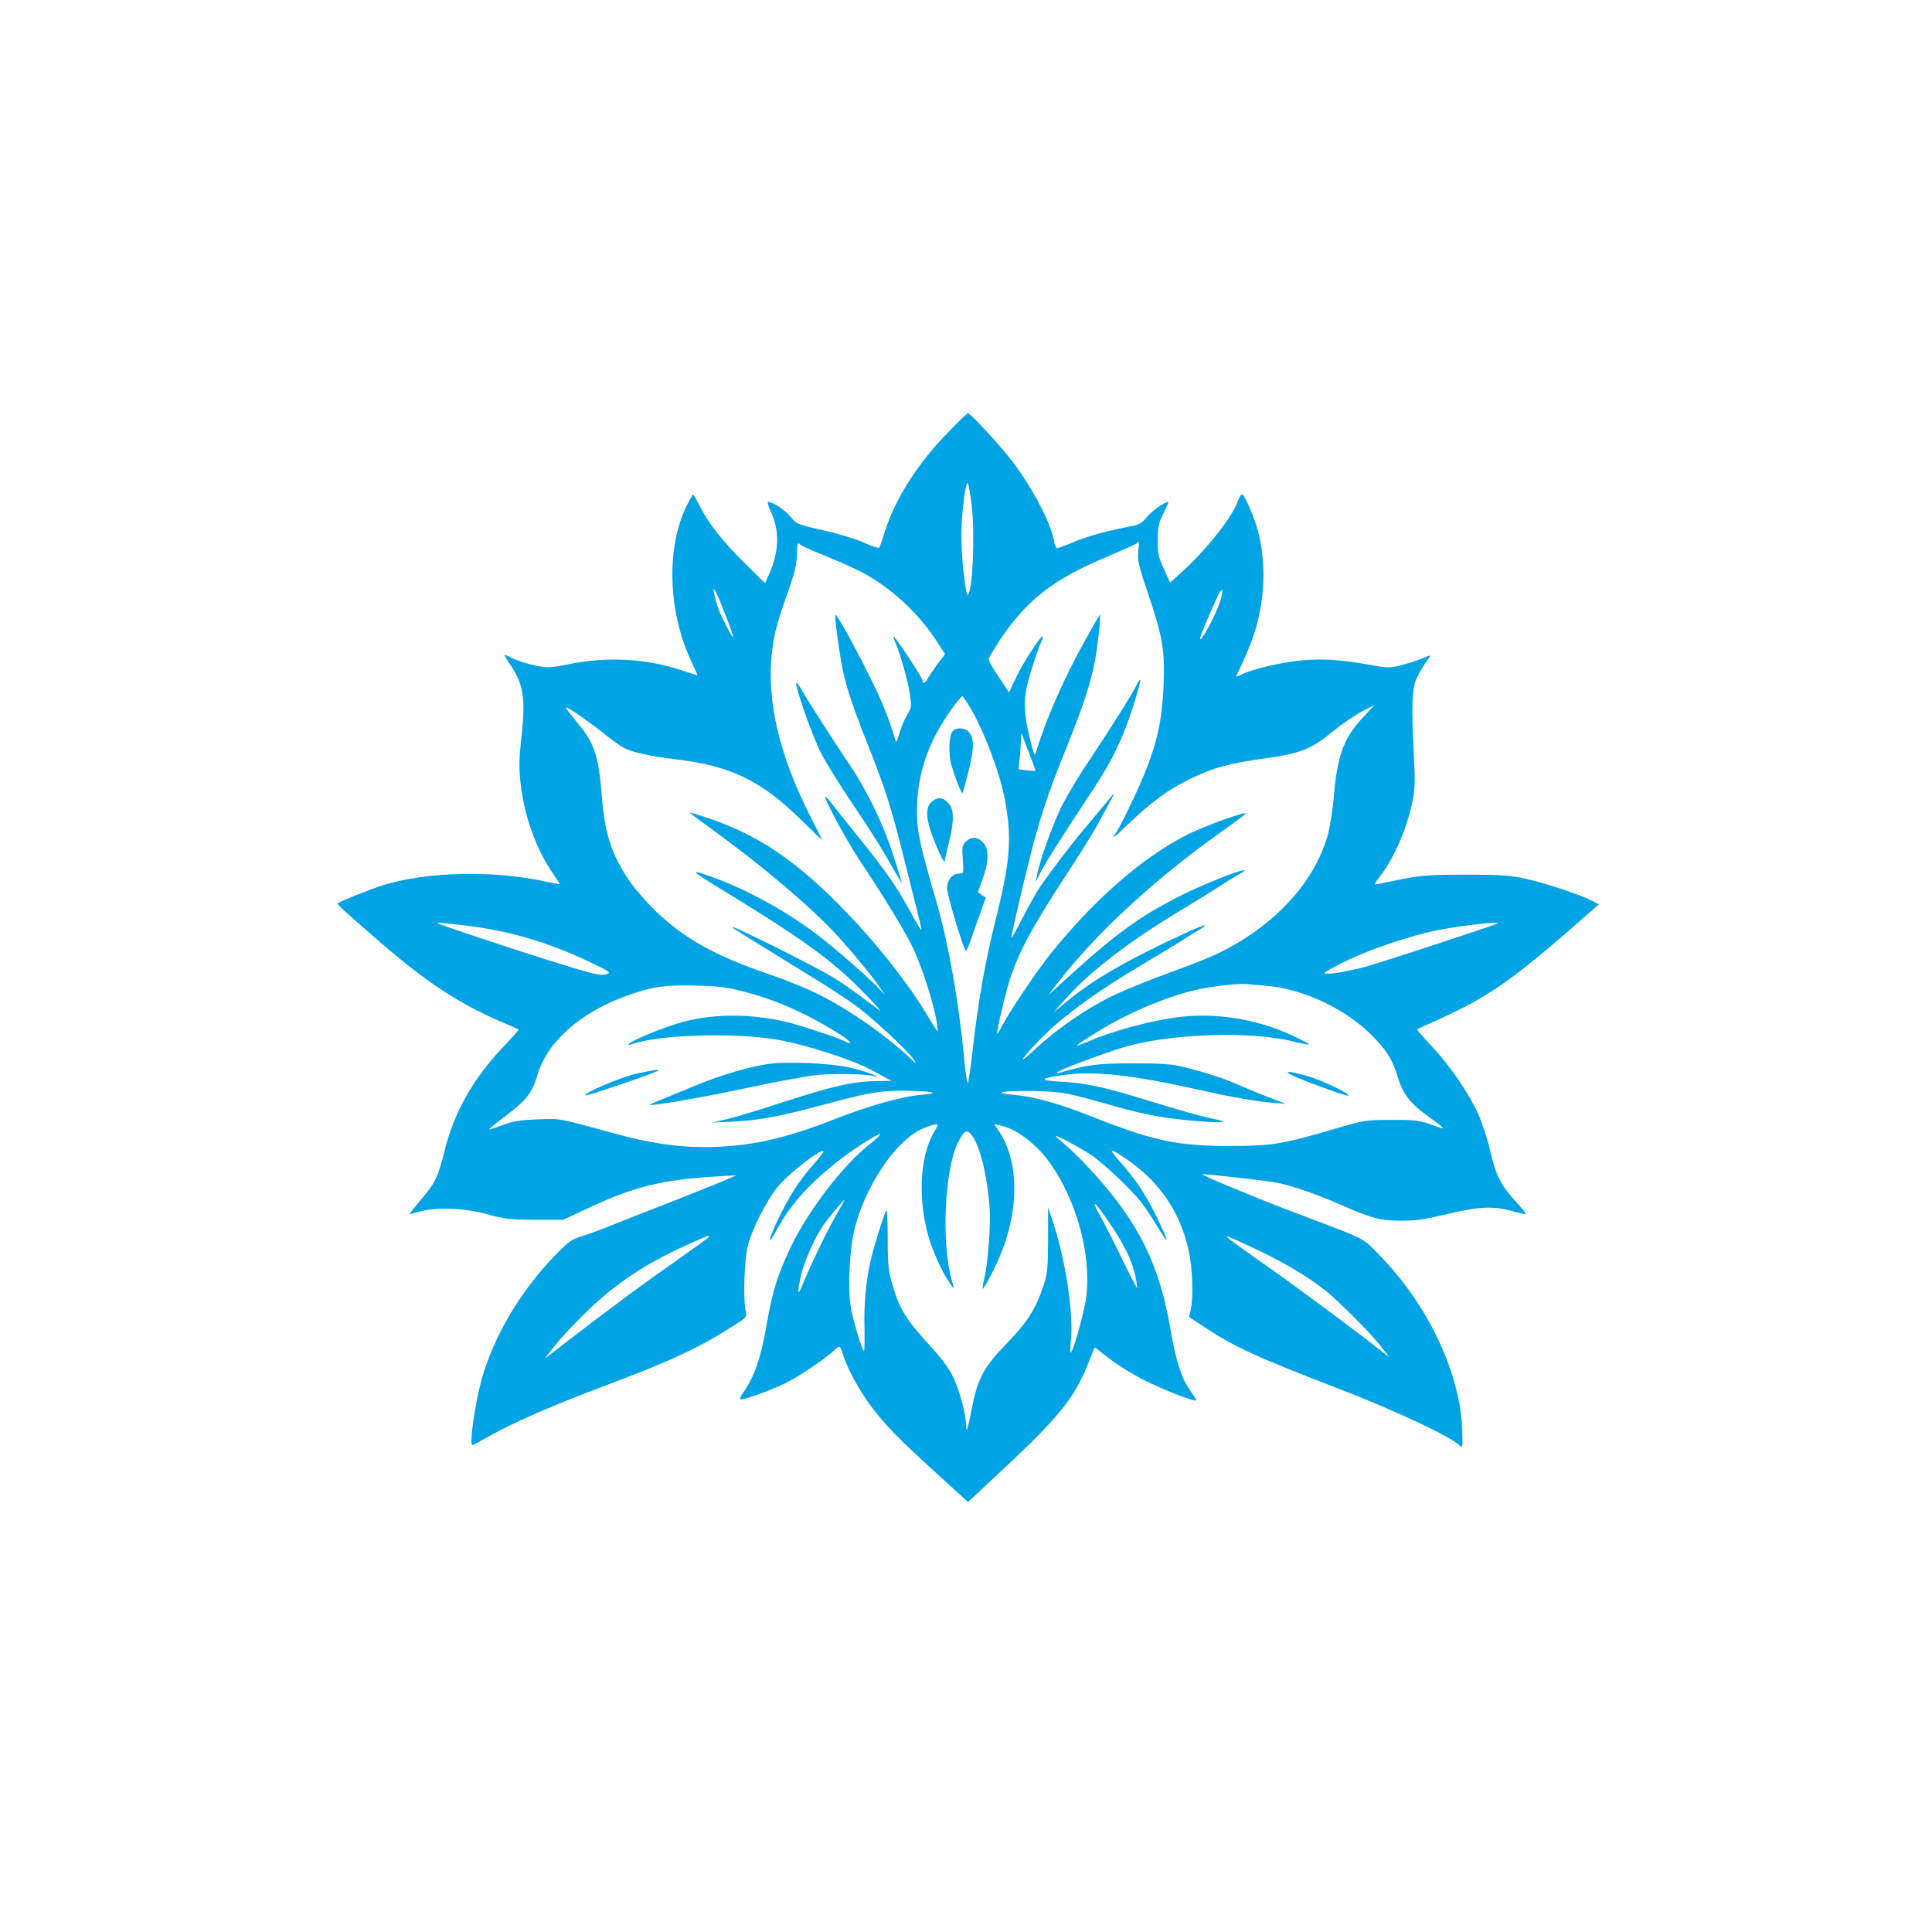 <?xml version="1.0" standalone="no"?>
<!DOCTYPE svg PUBLIC "-//W3C//DTD SVG 20010904//EN"
 "http://www.w3.org/TR/2001/REC-SVG-20010904/DTD/svg10.dtd">
<svg version="1.0" xmlns="http://www.w3.org/2000/svg"
 width="1024pt" height="1024pt" viewBox="0 0 1024 1024"
 preserveAspectRatio="xMidYMid meet">

<g transform="translate(0,1024) scale(0.1,-0.1)"
fill="#00a3e4" stroke="none">
<path d="M5019 7942 c-160 -165 -276 -350 -330 -522 -12 -41 -26 -78 -29 -83
-4 -4 -40 8 -81 27 -42 19 -134 47 -214 65 -137 30 -141 32 -174 71 -30 37
-95 80 -120 80 -5 0 2 -26 17 -57 46 -101 41 -214 -16 -336 l-17 -38 -105 103
c-117 115 -194 212 -241 306 -18 34 -34 62 -35 62 -2 0 -17 -26 -33 -57 -111
-223 -102 -564 24 -830 19 -40 33 -73 31 -73 -1 0 -35 11 -74 24 -189 65 -397
77 -600 37 -107 -21 -117 -22 -186 -8 -40 8 -93 25 -116 36 -24 12 -45 21 -47
21 -2 0 9 -19 25 -43 76 -109 88 -183 67 -384 -15 -132 -15 -174 -5 -262 19
-169 86 -353 174 -475 19 -28 34 -51 33 -52 -1 -1 -42 6 -92 17 -274 57 -612
48 -843 -22 -61 -19 -230 -86 -242 -97 -5 -4 31 -38 225 -206 254 -220 432
-335 675 -436 30 -13 57 -25 59 -26 2 -2 -35 -44 -83 -94 -158 -167 -258 -344
-308 -543 -37 -147 -49 -173 -127 -266 -34 -40 -61 -74 -61 -75 0 -2 24 4 53
12 91 26 236 20 357 -13 94 -26 121 -29 255 -30 l150 0 120 56 c254 120 403
157 700 174 l100 6 -85 -36 c-47 -20 -170 -69 -275 -110 -104 -40 -240 -94
-300 -118 -61 -25 -136 -52 -166 -61 -48 -14 -67 -28 -136 -99 -184 -189 -325
-427 -390 -657 -36 -132 -67 -350 -49 -350 2 0 41 21 87 47 131 74 343 166
604 264 372 140 512 206 697 325 66 42 67 44 60 76 -14 64 -7 279 12 348 24
89 97 233 155 306 58 72 231 207 246 192 2 -2 -23 -35 -56 -73 -77 -88 -119
-154 -181 -279 -54 -111 -65 -164 -15 -71 72 134 162 236 317 362 81 65 227
159 235 151 3 -3 -22 -26 -56 -53 -142 -112 -325 -351 -418 -545 -69 -145 -97
-235 -126 -402 -31 -183 -66 -284 -127 -371 -11 -16 -18 -30 -15 -33 9 -10
191 57 262 96 78 43 195 124 237 163 30 28 30 29 48 -28 23 -73 87 -189 148
-270 77 -102 148 -174 350 -358 l163 -148 204 191 c280 262 362 365 434 547
l33 82 81 -62 c45 -35 129 -86 187 -115 110 -54 270 -116 270 -103 0 4 -14 25
-30 48 -46 63 -78 159 -106 326 -58 339 -165 560 -402 823 -48 54 -115 122
-150 151 -34 29 -60 53 -57 53 13 0 135 -66 190 -103 71 -48 222 -192 272
-260 19 -26 58 -85 85 -130 62 -103 53 -66 -19 78 -58 116 -101 179 -192 284
-59 67 -51 69 39 8 174 -118 285 -280 330 -484 21 -93 26 -250 11 -316 l-9
-37 82 -54 c159 -105 273 -158 731 -334 276 -107 564 -242 618 -290 20 -18 20
-18 17 73 -7 299 -180 668 -433 926 -104 106 -44 76 -502 250 -177 68 -447
180 -442 185 5 4 354 -35 402 -46 84 -18 204 -60 330 -115 166 -73 212 -85
324 -85 75 0 128 8 241 35 167 40 244 44 345 16 38 -11 71 -18 73 -16 2 2 -24
34 -58 71 -78 86 -101 133 -133 269 -14 61 -42 146 -62 190 -51 113 -152 260
-247 360 -44 47 -79 87 -77 89 2 2 56 27 119 55 271 124 390 208 800 569 l44
39 -34 18 c-64 33 -249 94 -352 117 -88 19 -133 22 -318 22 -181 0 -233 -3
-330 -22 -63 -12 -126 -25 -138 -28 -22 -6 -20 -2 16 46 73 96 140 252 168
391 14 70 15 109 8 239 -14 271 -11 358 14 414 13 28 34 64 47 82 14 18 25 35
25 38 0 3 -19 -4 -42 -14 -24 -10 -73 -26 -111 -36 -63 -15 -73 -15 -160 1
-154 28 -252 35 -366 25 -108 -10 -267 -47 -322 -76 -17 -8 -29 -12 -27 -7 86
174 120 276 138 423 13 110 6 233 -20 336 -20 78 -74 204 -87 204 -5 0 -15
-16 -22 -36 -33 -91 -173 -266 -313 -390 l-46 -42 -33 72 c-29 62 -33 82 -33
152 0 71 4 90 30 143 17 33 29 61 27 61 -20 0 -88 -48 -114 -80 -27 -33 -40
-41 -88 -50 -131 -25 -233 -54 -306 -85 -43 -19 -81 -32 -85 -30 -4 3 -11 21
-14 40 -18 95 -109 270 -214 411 -59 80 -228 264 -242 264 -4 0 -54 -48 -111
-108z m130 -368 c19 -156 8 -457 -19 -487 -11 -13 -35 199 -35 313 0 114 24
300 35 278 4 -7 12 -54 19 -104z m-756 -288 c75 -30 168 -73 206 -96 148 -86
280 -214 373 -359 l37 -58 -41 -54 c-22 -30 -45 -64 -51 -76 -11 -25 -27 -31
-27 -10 0 12 -129 210 -152 232 -5 6 -2 -8 7 -30 28 -64 65 -194 77 -271 11
-68 10 -72 -15 -115 -14 -24 -33 -69 -41 -99 -8 -30 -16 -48 -18 -40 -36 122
-73 214 -137 341 -80 163 -172 328 -182 329 -6 0 4 -91 27 -233 19 -117 49
-214 139 -442 103 -260 130 -346 209 -665 41 -162 77 -308 80 -325 4 -16 -22
23 -56 87 -72 134 -131 219 -273 395 -55 68 -120 150 -144 181 -28 36 -41 48
-36 32 14 -44 117 -232 175 -320 138 -207 251 -393 289 -474 64 -139 130 -362
131 -441 0 -5 -18 22 -41 60 -110 189 -295 422 -488 616 -236 236 -427 363
-676 449 -66 22 -115 37 -110 32 6 -5 71 -53 145 -107 253 -184 506 -400 636
-542 87 -95 195 -227 232 -283 l24 -35 -29 31 c-48 54 -244 224 -338 295 -172
128 -373 238 -560 304 -119 42 -112 35 108 -99 328 -201 483 -309 619 -433 72
-66 200 -201 168 -177 -8 6 -51 38 -95 71 -44 33 -111 80 -150 103 -109 66
-558 289 -533 265 7 -8 64 -43 442 -276 71 -43 164 -104 206 -135 87 -62 278
-239 311 -287 21 -30 19 -29 -22 9 -131 122 -312 248 -475 331 -54 28 -173 77
-264 108 -292 100 -451 189 -606 337 -45 44 -105 112 -134 153 -98 143 -135
254 -150 455 -17 208 -38 277 -122 380 -88 108 -88 107 -17 62 35 -23 100 -70
144 -105 44 -36 94 -71 110 -80 49 -25 140 -45 280 -62 294 -35 453 -114 673
-332 57 -56 102 -99 100 -95 -2 4 -31 61 -64 127 -161 316 -230 605 -204 855
12 108 23 153 87 335 35 100 46 145 47 197 1 60 3 65 17 52 8 -8 77 -38 152
-68z m1640 31 c-5 -46 2 -75 55 -232 75 -224 87 -293 79 -483 -7 -167 -32
-289 -93 -444 -40 -100 -131 -290 -157 -329 -31 -44 -17 -34 70 50 123 116
202 174 318 231 124 61 208 84 398 110 189 27 248 49 357 140 46 38 116 86
155 107 l70 36 -60 -64 c-103 -111 -137 -203 -155 -417 -6 -70 -20 -161 -31
-202 -55 -205 -207 -399 -423 -542 -115 -76 -191 -111 -416 -193 -102 -37
-230 -89 -286 -115 -146 -68 -317 -186 -443 -305 -96 -89 -39 -13 69 93 106
105 296 241 510 367 91 54 183 110 205 124 22 15 62 40 88 55 72 41 51 41 -39
0 -311 -142 -496 -247 -641 -365 l-78 -64 65 73 c125 141 336 303 600 462 85
51 180 110 210 130 30 20 74 47 97 60 24 13 41 25 39 27 -9 9 -228 -77 -346
-138 -214 -109 -341 -202 -601 -439 l-93 -85 49 64 c210 271 518 554 879 810
71 50 125 91 120 91 -34 0 -226 -71 -315 -116 -237 -121 -489 -341 -722 -631
-73 -91 -218 -307 -256 -381 -12 -23 -23 -42 -25 -42 -8 0 43 218 67 291 55
162 121 282 332 604 50 77 109 172 130 210 21 39 51 95 68 125 33 61 30 59
-33 -20 -25 -30 -70 -84 -100 -120 -58 -67 -182 -229 -239 -313 -18 -27 -59
-100 -92 -164 -32 -63 -59 -111 -59 -105 0 16 48 224 96 417 52 208 98 350
190 576 89 221 129 339 152 450 19 89 40 280 30 269 -3 -3 -39 -66 -80 -140
-111 -200 -208 -420 -256 -585 -8 -27 -11 -21 -32 65 -39 161 -38 225 5 364
20 65 43 132 51 148 9 17 13 32 11 35 -9 8 -107 -144 -144 -223 l-35 -74 -54
81 c-30 44 -54 86 -54 94 0 8 27 53 59 102 144 215 285 324 573 444 78 33 147
64 152 69 15 15 15 14 9 -43z m-2190 -331 c26 -66 45 -121 43 -123 -5 -6 -73
128 -84 167 -39 134 -19 112 41 -44z m2627 77 c-19 -70 -110 -241 -110 -207 0
11 62 158 95 226 24 50 31 40 15 -19z m-1333 -565 c75 -123 161 -349 188 -491
40 -210 30 -331 -49 -647 -55 -219 -91 -425 -122 -695 -9 -82 -20 -156 -24
-163 -4 -8 -12 46 -19 120 -29 309 -84 621 -152 853 -84 289 -99 361 -99 460
0 204 58 372 188 553 25 34 49 62 52 62 3 0 20 -24 37 -52z m322 -262 c18 -43
30 -80 29 -82 -2 -1 -23 0 -47 3 l-43 6 6 51 c3 28 6 74 7 101 1 40 2 45 9 25
4 -14 22 -60 39 -104z m-2995 -901 c230 -27 440 -88 660 -193 111 -53 116 -57
91 -65 -32 -11 -67 -2 -310 74 -206 65 -579 189 -584 195 -6 6 3 5 143 -11z
m5475 11 c-5 -6 -523 -176 -674 -222 -111 -33 -245 -55 -245 -40 0 4 50 31
111 61 129 63 340 135 485 164 122 25 336 49 323 37z m-1234 -330 c206 -16
442 -129 583 -281 69 -73 94 -116 122 -209 26 -83 64 -133 145 -192 116 -85
117 -86 35 -56 -68 24 -88 27 -215 26 -137 0 -143 -1 -300 -47 -271 -80 -333
-91 -550 -91 -278 -1 -412 27 -720 149 -192 76 -320 112 -429 122 -134 11 -52
25 114 20 150 -5 157 -6 425 -82 158 -44 255 -62 419 -76 150 -12 192 -8 101
10 -70 14 -168 42 -390 110 -203 62 -294 81 -425 88 -123 7 -111 19 39 38 150
19 360 -6 690 -80 178 -40 297 -61 396 -70 l70 -6 -100 39 c-55 21 -132 53
-170 70 -72 32 -193 69 -300 93 -39 9 -124 14 -245 13 -182 0 -236 -7 -385
-50 -13 -4 -17 -3 -10 4 12 12 254 103 350 131 249 74 677 88 903 30 41 -10
77 -17 79 -15 6 6 -139 74 -206 95 -171 55 -343 71 -508 47 -139 -20 -332 -73
-443 -121 -100 -42 -96 -37 25 39 157 99 350 183 519 226 86 21 236 39 286 34
14 -2 57 -5 95 -8z m-2753 -34 c168 -44 335 -119 507 -229 52 -33 66 -57 19
-32 -34 18 -243 87 -312 103 -187 43 -374 44 -541 1 -90 -23 -269 -95 -290
-117 -7 -8 -4 -9 10 -4 139 52 537 65 771 26 153 -26 405 -107 508 -164 21
-11 53 -29 70 -38 l31 -17 -71 -1 c-129 0 -245 -27 -533 -121 -101 -34 -220
-69 -265 -80 l-81 -19 105 5 c144 7 251 27 485 90 241 65 299 75 435 74 143
-2 191 -13 90 -21 -110 -9 -282 -58 -472 -132 -269 -106 -459 -146 -691 -146
-141 0 -290 23 -462 70 -310 85 -292 82 -415 77 -92 -3 -129 -9 -185 -30 -38
-14 -71 -25 -73 -23 -2 2 39 35 91 74 106 80 138 121 163 207 51 183 234 344
489 432 126 44 189 53 350 49 128 -3 167 -8 267 -34z m1018 -706 c0 -3 -9 -20
-20 -38 -79 -134 -87 -378 -19 -583 28 -83 76 -182 113 -230 14 -18 14 -15 1
27 -57 195 -39 593 34 736 31 60 45 68 70 37 45 -58 83 -210 96 -385 7 -94 -9
-301 -29 -380 -7 -27 -10 -50 -6 -50 4 0 30 46 58 103 134 267 144 558 26 732
l-25 37 33 -7 c85 -18 191 -98 263 -199 139 -196 217 -475 194 -698 -8 -77
-71 -308 -85 -308 -2 0 -2 28 2 63 15 152 -31 445 -103 654 l-18 52 0 -172
c-1 -159 -3 -178 -28 -252 -36 -109 -87 -189 -183 -287 -132 -136 -162 -192
-195 -362 -20 -104 -29 -128 -29 -82 0 57 -33 184 -66 253 -22 46 -60 99 -109
153 -147 160 -177 209 -217 347 -19 66 -23 102 -23 240 0 89 -3 155 -8 148
-12 -22 -66 -194 -81 -260 -26 -112 -38 -239 -34 -367 1 -70 0 -124 -3 -120
-13 14 -59 169 -70 236 -17 100 -6 310 21 416 58 225 213 457 350 523 50 24
90 34 90 23z m-541 -481 c-47 -82 -137 -269 -178 -371 -24 -60 -26 -37 -5 59
16 69 73 199 117 262 24 35 107 135 112 135 2 0 -19 -38 -46 -85z m1449 -33
c78 -114 119 -197 138 -278 8 -37 13 -68 11 -70 -2 -2 -36 62 -75 143 -39 82
-92 186 -118 233 -58 103 -36 90 44 -28z m-2118 -76 c0 -3 -75 -57 -167 -122
-172 -120 -335 -240 -572 -422 l-133 -103 48 63 c27 35 96 110 155 168 158
157 309 260 529 362 121 55 140 63 140 54z m2921 -78 c128 -62 256 -138 344
-208 66 -52 237 -223 290 -291 l50 -64 -65 51 c-136 107 -471 355 -620 458
-85 60 -162 115 -170 123 -13 12 -12 13 10 5 14 -6 86 -39 161 -74z"/>
<path d="M4220 6618 c0 -36 90 -290 132 -370 23 -46 92 -157 153 -248 117
-173 175 -267 237 -378 21 -37 38 -64 38 -61 0 3 -20 68 -45 145 -53 165 -138
341 -231 479 -103 154 -225 345 -256 400 -15 28 -28 42 -28 33z"/>
<path d="M6024 6608 c-27 -53 -139 -231 -244 -388 -54 -80 -121 -191 -149
-245 -48 -95 -122 -300 -135 -375 l-6 -35 19 40 c19 42 134 224 281 445 103
155 162 276 217 450 43 136 48 169 17 108z"/>
<path d="M5049 6364 c-20 -24 -23 -124 -6 -180 31 -100 56 -159 61 -144 2 8
17 62 31 120 29 113 29 168 -1 201 -21 23 -67 25 -85 3z"/>
<path d="M4939 5991 c-39 -31 -32 -103 22 -230 32 -76 45 -98 47 -80 2 13 12
58 23 101 27 109 26 172 -6 203 -29 30 -55 32 -86 6z"/>
<path d="M5119 5779 c-19 -19 -21 -29 -16 -95 5 -73 5 -74 -19 -74 -36 0 -64
-34 -64 -77 -1 -36 89 -333 100 -333 3 0 15 28 27 63 11 34 34 97 50 141 l28
78 -21 14 -21 15 24 67 c34 92 36 162 4 196 -30 32 -64 33 -92 5z"/>
<path d="M6875 4529 c81 -35 266 -101 271 -96 10 10 -137 80 -211 102 -117 34
-146 31 -60 -6z"/>
<path d="M4066 4600 c-101 -16 -247 -59 -361 -106 -60 -25 -145 -59 -187 -77
-43 -17 -76 -32 -75 -33 8 -8 294 42 517 90 140 30 302 60 360 67 100 11 273
8 315 -6 l20 -7 -20 13 c-11 7 -63 24 -115 37 -107 27 -348 38 -454 22z"/>
<path d="M3377 4550 c-82 -17 -286 -104 -274 -116 5 -5 375 121 385 131 9 8
-18 5 -111 -15z"/>
</g>
</svg>
